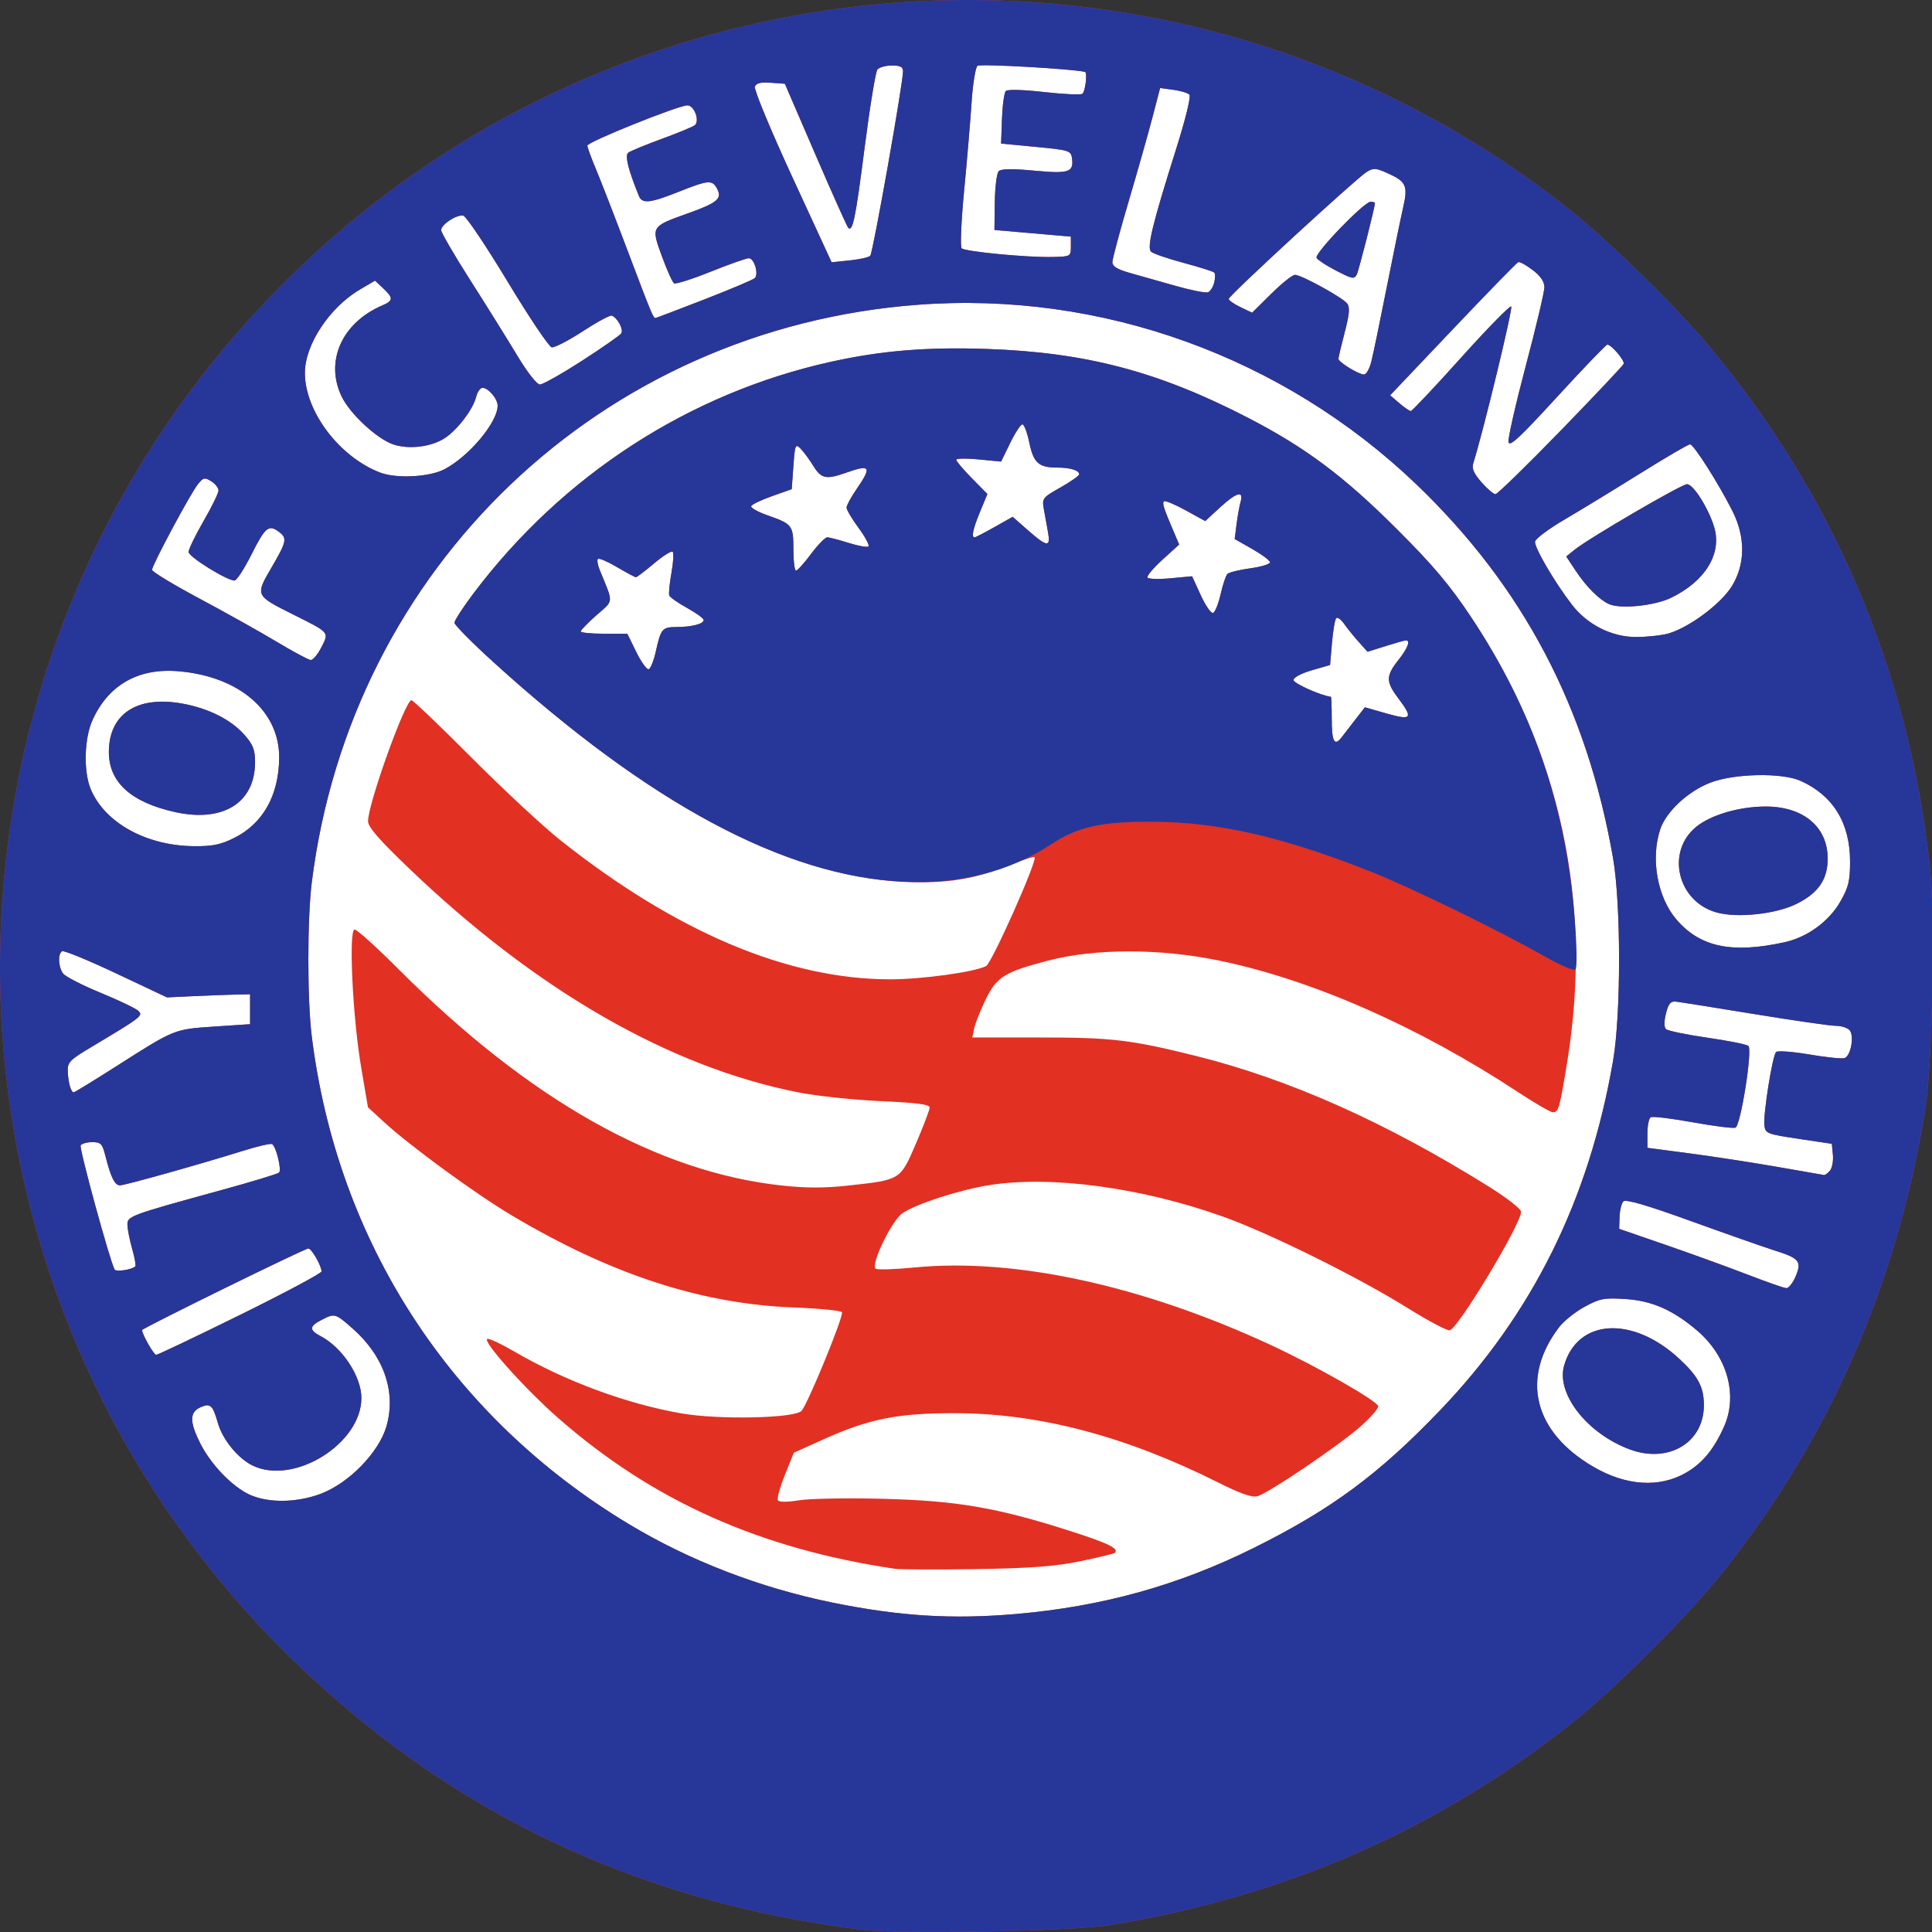 <?xml version="1.0" encoding="UTF-8" standalone="no"?> <svg xmlns:dc="http://purl.org/dc/elements/1.1/" xmlns:cc="http://creativecommons.org/ns#" xmlns:rdf="http://www.w3.org/1999/02/22-rdf-syntax-ns#" xmlns:svg="http://www.w3.org/2000/svg" xmlns="http://www.w3.org/2000/svg" xmlns:sodipodi="http://sodipodi.sourceforge.net/DTD/sodipodi-0.dtd" xmlns:inkscape="http://www.inkscape.org/namespaces/inkscape" version="1.1" id="svg2152" width="600" height="600" viewBox="0 0 600 600" sodipodi:docname="Seal_of_Cleveland,_Ohio.svg" inkscape:version="0.92.4 (5da689c313, 2019-01-14)"><rect x="0" y="0" width="600" height="600" fill="#333333" stroke="none"/><defs id="defs2156"></defs><g id="g2705" transform="matrix(1.032,0,0,1.032,-2.317,-2.366)"><path style="fill:#ffffff;fill-opacity:1" d="M 11.193,286.038 C 16.907,215.014 41.98,155.605 80.837,104.466 139.126,32.649 215.673,18.651 293.5,8.706 369.134,25.317 446.524,35.958 506.163,106.953 c 48.46,55.069 56.077,126.475 73.375,194.008 -14.577,105.443 -52.209,145.782 -95.761,196.496 L 293.5,578.294 94.517,491.239 C 27.555,429.026 16.079,358.053 11.193,286.038 Z" id="path2711" inkscape:connector-curvature="0" sodipodi:nodetypes="ccccccccc"></path><path style="fill:#e23023" d="M 261.5,582.985 C 194.354,574.75 137.494,547.737 90.12,501.566 -26.025,388.371 -27.187,202.257 87.535,87.535 192.215,-17.146 359.167,-26.567 475,65.669 c 11.157,8.884 31.296,28.547 40.761,39.796 38.348,45.579 61.107,99.127 67.31,158.369 1.583,15.123 0.666,59.307 -1.509,72.666 -8.502,52.224 -28.593,98.189 -60.536,138.5 -10.664,13.457 -32.569,35.362 -46.026,46.026 -40.307,31.94 -86.055,51.941 -138.5,60.55 -11.481,1.885 -63.201,2.857 -75,1.41 z M 308,487.991 c 25.902,-2.234 48.805,-8.596 71.5,-19.864 23.285,-11.56 37.597,-22.12 56.011,-41.328 27.936,-29.14 44.923,-63.436 52.154,-105.3 2.407,-13.935 2.405,-47.103 -0.004,-60.957 -7.871,-45.266 -27.098,-81.787 -59.259,-112.562 C 388.302,109.609 333.579,89.887 278.596,93.993 183.228,101.114 107.839,172.966 96.051,267.974 c -1.349,10.877 -1.352,35.15 -0.004,46.052 7.663,61.994 41.81,114.583 95.367,146.872 18.321,11.046 39.581,19.241 61.44,23.683 20.149,4.095 35.903,5.069 55.146,3.409 z m -36.5,-13.611 c -40.657,-6.043 -72.864,-20.462 -101.233,-45.319 -9.992,-8.755 -23.029,-23.307 -21.375,-23.859 0.562,-0.187 4.125,1.472 7.918,3.687 15.331,8.954 33.86,15.831 50.466,18.731 11.225,1.96 34.128,1.48 36.171,-0.758 1.904,-2.086 12.795,-28.661 12.164,-29.682 -0.305,-0.494 -6.755,-1.135 -14.333,-1.423 -27.975,-1.066 -55.088,-9.906 -85.055,-27.733 -10.915,-6.493 -30.711,-20.969 -38.538,-28.183 L 112.973,335.5 l -2.042,-12 c -2.581,-15.165 -3.825,-41.5 -1.96,-41.5 0.701,0 6.732,5.461 13.402,12.135 39.105,39.13 77.691,60.88 115.162,64.915 7.346,0.791 12.903,0.792 20.063,0.003 15.743,-1.735 15.534,-1.604 20.299,-12.668 C 280.153,341.144 282,336.284 282,335.584 c 0,-0.943 -3.82,-1.443 -14.75,-1.931 C 259.137,333.291 248,332.108 242.5,331.024 203.716,323.381 163.61,300.297 125.25,263.538 116.281,254.943 113,251.16 113,249.412 113,244.177 124.187,213 126.065,213 c 0.483,0 8.654,7.809 18.157,17.354 9.503,9.544 21.553,20.74 26.778,24.88 34.886,27.637 68.405,41.761 99.119,41.765 9.618,0.001 25.525,-2.203 28.888,-4.002 1.729,-0.925 15.491,-31.831 14.58,-32.743 -0.246,-0.246 -3.455,0.757 -7.132,2.228 -11.182,4.473 -19.505,5.797 -32.455,5.162 -35.764,-1.755 -76.393,-23.539 -123.25,-66.083 -6.463,-5.868 -11.75,-11.209 -11.75,-11.869 0,-0.66 2.536,-4.573 5.636,-8.696 26.84,-35.691 65.072,-60.459 107.864,-69.875 15.034,-3.308 28.628,-4.428 46.476,-3.829 29.999,1.007 51.903,6.778 79.024,20.823 17.155,8.883 28.711,17.533 44.557,33.353 10.897,10.878 15.909,16.812 22.295,26.396 26.97,40.469 36.825,85.988 29.011,134 C 471.577,335.91 471.265,337 469.536,337 c -0.688,0 -5.405,-2.733 -10.484,-6.073 -30.063,-19.772 -61.975,-33.805 -90.031,-39.59 -17.764,-3.663 -37.258,-3.651 -51.376,0.031 -13.221,3.448 -15.545,4.924 -18.947,12.036 -1.541,3.221 -3.037,7.035 -3.325,8.476 l -0.524,2.62 h 20.325 c 21.613,0 27.388,0.681 46.892,5.533 28.075,6.984 57.135,19.941 88.183,39.32 5.496,3.43 9.743,6.753 9.733,7.616 -0.04,3.688 -18.598,34.562 -21.427,35.648 -0.669,0.257 -6.356,-2.739 -12.637,-6.657 -15.257,-9.518 -41.841,-22.659 -56.007,-27.686 -24.353,-8.642 -51.285,-12.259 -69.781,-9.37 -9.009,1.407 -22.263,5.69 -26.337,8.51 -3.191,2.209 -9.539,15.294 -8.076,16.647 0.429,0.397 5.73,0.239 11.779,-0.35 30.121,-2.935 68.438,5.391 107.001,23.252 13.938,6.456 32.5,17.042 32.5,18.537 0,0.74 -2.362,3.437 -5.25,5.994 -6.489,5.745 -27.961,20.271 -31.146,21.07 -1.627,0.408 -5.18,-0.837 -11.629,-4.075 -27.758,-13.941 -53.788,-20.838 -78.976,-20.926 -17.339,-0.06 -26.129,1.659 -39.684,7.763 l -9.184,4.136 -2.686,6.672 c -1.477,3.67 -2.421,7.1 -2.098,7.623 0.371,0.6 2.722,0.604 6.37,0.01 3.18,-0.518 14.556,-0.717 25.281,-0.442 22.216,0.569 34.265,2.64 56.205,9.657 11.545,3.693 14.843,5.304 13.534,6.614 -0.254,0.254 -4.912,1.379 -10.35,2.5 -7.672,1.581 -14.706,2.116 -31.388,2.385 -11.825,0.191 -22.85,0.146 -24.5,-0.099 z m 138.739,-255.713 2.739,-3.532 6.511,1.862 c 7.58,2.168 8.114,1.478 3.539,-4.569 C 419.277,207.471 419.273,205.706 423,201 c 2.851,-3.6 3.786,-6 2.338,-6 -0.364,0 -3.114,0.773 -6.111,1.718 l -5.449,1.718 -2.678,-2.997 c -1.473,-1.648 -3.437,-4.082 -4.366,-5.407 -0.929,-1.326 -2,-2.098 -2.382,-1.717 -0.381,0.381 -0.954,3.71 -1.273,7.397 l -0.58,6.704 -5.5,1.588 c -3.172,0.916 -5.5,2.16 -5.5,2.94 0,0.993 8.281,4.694 11.25,5.028 0.138,0.015 0.25,2.878 0.25,6.361 0,7.159 0.786,8.694 2.985,5.835 0.833,-1.083 2.747,-3.558 4.254,-5.501 z m -210.629,-20.376 c 1.509,-6.793 1.929,-7.289 6.199,-7.305 4.594,-0.017 8.191,-0.941 8.191,-2.103 0,-0.486 -2.239,-2.121 -4.975,-3.633 -2.736,-1.512 -5.155,-3.202 -5.374,-3.754 -0.219,-0.552 0.07,-3.59 0.642,-6.75 0.573,-3.16 0.744,-6.043 0.38,-6.407 -0.364,-0.364 -2.882,1.211 -5.597,3.5 -2.714,2.289 -5.172,4.161 -5.461,4.161 -0.29,0 -2.851,-1.37 -5.692,-3.046 -2.841,-1.675 -5.428,-2.783 -5.749,-2.462 -0.321,0.321 -0.084,1.804 0.527,3.296 4.225,10.318 4.318,8.987 -0.951,13.633 -2.612,2.303 -4.75,4.501 -4.75,4.883 0,0.383 3.155,0.696 7.011,0.696 h 7.011 l 2.703,5.512 c 1.487,3.032 3.167,5.357 3.734,5.168 0.567,-0.189 1.535,-2.614 2.151,-5.389 z m 169.952,-17.177 c 0.652,-2.893 1.579,-5.646 2.061,-6.116 0.482,-0.471 3.577,-1.228 6.877,-1.683 3.3,-0.455 5.967,-1.274 5.926,-1.821 -0.041,-0.547 -2.45,-2.344 -5.354,-3.994 l -5.28,-3 0.578,-4.5 c 0.318,-2.475 0.867,-5.513 1.22,-6.75 0.982,-3.441 -1.281,-2.79 -6.261,1.8 l -4.394,4.05 -5.927,-3.258 c -3.26,-1.792 -6.183,-3.002 -6.496,-2.689 -0.57,0.57 -0.1,2.036 2.947,9.179 l 1.635,3.832 -5.022,4.556 c -2.762,2.506 -4.793,4.925 -4.514,5.377 0.279,0.452 3.413,0.551 6.964,0.219 l 6.456,-0.603 2.607,5.695 c 1.434,3.132 3.098,5.531 3.699,5.331 0.601,-0.2 1.625,-2.731 2.277,-5.624 z M 246.306,169 c 2.053,-2.75 4.247,-5 4.876,-5 0.628,0 3.539,0.755 6.468,1.679 2.929,0.923 5.61,1.394 5.958,1.047 0.347,-0.347 -0.997,-2.851 -2.988,-5.563 C 258.629,158.451 257,155.698 257,155.046 c 0,-0.652 1.35,-3.148 3,-5.546 4.649,-6.757 4.182,-7.534 -3,-5 -6.185,2.182 -7.591,1.898 -10.016,-2.027 -1.199,-1.94 -2.923,-4.274 -3.832,-5.187 -1.537,-1.545 -1.687,-1.178 -2.152,5.277 l -0.5,6.937 -5.952,2.107 c -3.274,1.159 -6.088,2.515 -6.255,3.014 -0.166,0.499 2.062,1.739 4.952,2.755 7.464,2.626 7.755,3.009 7.755,10.247 0,3.508 0.354,6.378 0.787,6.378 0.433,0 2.466,-2.25 4.519,-5 z m 71.325,-6.5 c -0.347,-1.925 -0.909,-5.041 -1.249,-6.925 -0.599,-3.317 -0.443,-3.524 5,-6.595 C 324.472,147.236 327,145.45 327,145.012 327,143.824 324.278,143 320.352,143 c -5.524,0 -7.087,-1.403 -8.352,-7.497 -0.628,-3.027 -1.565,-5.503 -2.082,-5.503 -0.517,0 -2.173,2.521 -3.679,5.601 l -2.739,5.601 -6.75,-0.662 c -3.712,-0.364 -6.75,-0.313 -6.75,0.114 0,0.427 2.112,2.92 4.692,5.54 l 4.692,4.764 -2.192,5.29 C 295.044,161.433 294.488,164 295.515,164 c 0.283,0 2.98,-1.391 5.993,-3.091 l 5.478,-3.091 4.648,4.091 c 5.72,5.035 6.818,5.143 5.997,0.591 z M 98.712,451.838 c 8.484,-3.17 17.535,-12.442 19.821,-20.304 2.996,-10.306 -0.747,-21.15 -10.158,-29.435 -5.263,-4.633 -5.38,-4.665 -9.425,-2.573 -3.67,1.898 -3.716,3.022 -0.2,4.863 6.512,3.411 12.25,12.129 12.25,18.611 0,13.685 -20.178,26.28 -32.634,20.37 -4.443,-2.108 -9.12,-7.806 -10.563,-12.87 -1.545,-5.419 -2.27,-6.064 -5.276,-4.694 -3.246,1.479 -3.259,4.332 -0.05,10.773 3.173,6.367 9.682,13.136 14.92,15.514 5.606,2.546 14.089,2.444 21.315,-0.256 z m 411.004,-6.42 c 4.912,-2.868 8.365,-7.085 11.377,-13.895 4.181,-9.451 0.92,-21.075 -8.071,-28.771 -7.242,-6.199 -13.646,-9.028 -21.592,-9.538 -6.47,-0.415 -7.725,-0.178 -12.322,2.323 -2.815,1.532 -6.27,4.295 -7.677,6.141 -11.653,15.278 -7.718,31.451 10.208,41.957 9.955,5.834 20.041,6.474 28.076,1.782 z m -16.954,-6.931 c -12.83,-4.713 -22.271,-16.74 -19.828,-25.26 4.037,-14.077 20.508,-15.077 34.586,-2.1 5.746,5.296 7.48,8.561 7.475,14.074 -0.01,11.21 -10.622,17.551 -22.234,13.286 z M 74.558,397.951 C 88.001,391.324 99,385.452 99,384.901 99,383.213 96.005,378 95.035,378 93.939,378 45,402.019 45,402.557 45,403.821 48.523,410 49.244,410 c 0.48,0 11.872,-5.422 25.315,-12.049 z M 542.624,386.358 c 1.885,-4.511 1.124,-5.414 -6.624,-7.857 -3.025,-0.954 -14.204,-4.88 -24.843,-8.725 -13.35,-4.824 -19.664,-6.669 -20.38,-5.954 -0.57,0.57 -1.091,2.663 -1.157,4.652 l -0.12,3.615 14,4.829 c 7.7,2.656 18.725,6.654 24.5,8.884 5.775,2.23 11.085,4.087 11.801,4.126 0.716,0.039 1.986,-1.568 2.823,-3.571 z M 42.947,383.387 c 0.248,-0.248 -0.156,-2.574 -0.897,-5.169 -0.741,-2.595 -1.393,-5.818 -1.449,-7.162 C 40.485,368.256 40.85,368.119 69,360.391 c 9.075,-2.491 16.829,-4.85 17.23,-5.241 0.825,-0.803 -0.885,-7.819 -2.086,-8.562 -0.43,-0.266 -4.351,0.635 -8.713,2.002 C 62.575,352.618 39.837,359 38.34,359 36.798,359 35.59,356.569 33.996,350.25 33.042,346.473 32.6,346 30.02,346 c -1.596,0 -3.172,0.436 -3.501,0.968 -0.507,0.821 8.825,34.938 10.22,37.363 0.447,0.777 5.21,0.052 6.207,-0.944 z M 552.946,354.565 c 0.655,-0.789 1.047,-2.927 0.872,-4.75 L 553.5,346.5 543.5,345 c -9.572,-1.436 -10.013,-1.611 -10.302,-4.097 -0.387,-3.335 2.428,-20.929 3.525,-22.026 0.458,-0.458 4.989,-0.122 10.068,0.747 5.079,0.869 9.84,1.348 10.58,1.064 1.844,-0.708 2.919,-6.635 1.511,-8.331 C 558.262,311.611 556.409,311 554.763,311 c -1.646,0 -12.728,-1.596 -24.628,-3.546 -11.9,-1.95 -22.529,-3.638 -23.62,-3.75 -1.526,-0.157 -2.203,0.667 -2.931,3.565 -0.587,2.338 -0.592,4.124 -0.011,4.704 0.514,0.514 6.108,1.678 12.431,2.587 6.323,0.909 11.896,2.027 12.385,2.485 1.288,1.207 -2.324,23.993 -3.9,24.597 -0.699,0.268 -6.502,-0.464 -12.897,-1.626 -6.395,-1.162 -12.069,-1.84 -12.61,-1.506 -0.54,0.334 -0.983,2.54 -0.983,4.901 v 4.294 l 12.894,1.704 c 7.091,0.937 18.904,2.755 26.25,4.04 7.346,1.285 13.639,2.384 13.984,2.443 0.345,0.059 1.163,-0.539 1.818,-1.328 z M 37.386,323.072 c 17.483,-11.148 17.228,-11.045 29.378,-11.856 L 77.5,310.5 v -4.5 -4.5 l -4.5,0.095 c -2.475,0.052 -8.1,0.263 -12.5,0.469 l -8,0.375 -15.327,-7.231 c -8.43,-3.977 -15.742,-6.974 -16.25,-6.66 -1.328,0.821 -1.135,4.788 0.327,6.727 0.688,0.911 5.75,3.508 11.25,5.771 5.5,2.263 10.617,4.711 11.37,5.44 1.506,1.457 1.016,1.837 -13.87,10.734 -6.927,4.14 -7.489,4.725 -7.351,7.647 0.159,3.381 0.965,6.132 1.796,6.132 0.279,0 6.103,-3.567 12.941,-7.928 z M 539.217,285.851 c 6.896,-1.513 13.385,-6.229 16.827,-12.231 2.482,-4.327 2.937,-6.204 2.936,-12.12 -6.4e-4,-11.51 -5.095,-19.814 -14.852,-24.209 -5.663,-2.551 -20.118,-2.249 -27.306,0.571 -6.668,2.616 -13.182,8.694 -14.947,13.948 -2.967,8.832 -0.893,20.474 4.843,27.175 7.115,8.313 16.685,10.335 32.499,6.867 z m -20.468,-8.99 C 507.052,273.555 503.508,258.673 512.627,251.156 517.022,247.533 525.654,245 533.604,245 c 11.222,0 18.502,6.008 18.643,15.386 0.097,6.395 -2.697,10.578 -9.257,13.861 -6.279,3.142 -17.928,4.398 -24.24,2.614 z M 72.722,254.451 C 81.343,250.155 86.107,241.724 86.256,230.5 86.445,216.338 74.276,205.829 55.907,204.289 43.855,203.279 34.866,208.399 30.077,219 c -2.492,5.516 -2.743,15.47 -0.524,20.782 4.218,10.097 16.724,17.016 31.001,17.151 5.645,0.053 8.075,-0.442 12.169,-2.482 z m -17.827,-7.788 c -13.232,-2.936 -19.898,-8.989 -19.892,-18.061 0.008,-11.462 8.479,-17.053 22.095,-14.584 7.944,1.441 14.697,4.846 18.741,9.453 2.559,2.915 3.16,4.467 3.16,8.163 0,12.248 -9.617,18.245 -24.105,15.03 z m 44.055,-49.566 c 2.361,-4.628 2.612,-4.337 -8.506,-9.897 -11.419,-5.71 -11.412,-5.695 -6.521,-14.07 4.583,-7.848 4.803,-8.859 2.326,-10.739 C 83.137,160.029 82.089,160.868 78,169 c -2.212,4.4 -4.537,8 -5.165,8 C 70.508,177 59,169.85 59,168.404 c 0,-0.824 2.025,-5.008 4.5,-9.299 2.475,-4.291 4.5,-8.437 4.5,-9.213 0,-0.776 -0.985,-2.026 -2.189,-2.778 -1.952,-1.219 -2.382,-1.128 -3.976,0.841 C 59.615,150.697 48,172.372 48,173.773 c 0,0.564 6.412,4.448 14.25,8.633 7.838,4.185 18.3,10.038 23.25,13.007 4.95,2.969 9.553,5.441 10.23,5.493 0.676,0.052 2.125,-1.661 3.22,-3.808 z m 405.265,-4.141 c 6.226,-1.729 15.93,-8.944 19.202,-14.277 4.081,-6.651 4.129,-14.787 0.135,-22.68 -4.224,-8.345 -11.638,-20 -12.723,-20 -0.53,0 -7.346,3.982 -15.146,8.85 -7.801,4.867 -18.008,11.091 -22.683,13.831 -4.675,2.74 -8.639,5.701 -8.81,6.58 -0.318,1.642 5.897,12.284 11.12,19.04 4.621,5.977 11.959,9.68 19.19,9.684 3.3,0.002 7.672,-0.461 9.716,-1.028 z M 486.5,184.104 c -2.947,-1.291 -6.886,-5.219 -10.093,-10.066 l -2.83,-4.277 2.462,-1.995 C 480.323,164.295 508.253,148 509.919,148 c 1.896,0 6.475,7.246 8.184,12.949 2.381,7.947 -2.691,16.247 -12.976,21.236 -4.947,2.4 -15.134,3.449 -18.627,1.919 z m -14.579,-52.242 c 10.219,-10.526 18.74,-19.558 18.936,-20.071 C 491.233,110.807 487.156,106 485.945,106 c -0.388,0 -7.172,7.059 -15.076,15.686 -11.395,12.439 -14.433,15.253 -14.677,13.594 -0.169,-1.151 2.194,-11.53 5.25,-23.065 C 464.499,100.681 467,90.117 467,88.74 c 0,-1.689 -1.147,-3.378 -3.53,-5.195 -1.941,-1.481 -3.895,-2.547 -4.341,-2.369 -0.447,0.178 -9.302,9.266 -19.678,20.197 l -18.866,19.873 2.763,2.377 c 1.52,1.307 3.076,2.372 3.457,2.367 0.382,-0.005 7.157,-7.2 15.057,-15.989 7.899,-8.789 14.717,-15.761 15.15,-15.493 0.62,0.383 -8.421,37.752 -11.422,47.207 -0.494,1.556 0.165,3.077 2.472,5.703 1.73,1.97 3.625,3.582 4.212,3.582 0.587,0 9.428,-8.612 19.646,-19.138 z M 135.91,143.547 C 143.34,139.705 152,129.382 152,124.369 152,122.32 149.188,119 147.453,119 c -0.68,0 -1.539,1.206 -1.909,2.679 -0.941,3.749 -5.398,9.682 -9.264,12.331 -3.989,2.734 -10.824,3.626 -15.627,2.041 -4.873,-1.608 -13.041,-9.154 -15.575,-14.388 -5.133,-10.604 0.023,-22.227 12.171,-27.44 3.379,-1.45 3.426,-2.239 0.302,-5.174 l -2.448,-2.3 -4.436,2.6 C 101.425,94.765 94,105.978 94,114.519 c 0,11.582 10.352,25.282 22.665,29.995 4.842,1.853 14.753,1.355 19.244,-0.967 z m 41.493,-32.697 c 6.103,-3.932 11.417,-7.642 11.807,-8.244 0.752,-1.158 -1.197,-4.768 -2.876,-5.328 -0.547,-0.182 -4.496,1.954 -8.775,4.747 -4.279,2.793 -8.464,4.943 -9.299,4.777 C 167.424,106.636 161.446,97.725 154.976,87 148.505,76.275 142.515,67.36 141.665,67.188 139.665,66.785 135,69.839 135,71.552 c 0,0.727 3.963,7.538 8.808,15.135 4.844,7.597 11.174,17.751 14.067,22.563 3.072,5.11 5.919,8.75 6.845,8.75 0.872,0 6.579,-3.217 12.683,-7.15 z M 414.886,111.25 c 0.53,-2.062 2.609,-12.075 4.62,-22.25 2.011,-10.175 4.239,-21.019 4.951,-24.097 1.54,-6.662 0.983,-7.95 -4.512,-10.428 -3.689,-1.663 -4.405,-1.71 -6.452,-0.423 C 410.21,56.117 372,91.28 372,92.237 c 0,0.438 1.585,1.552 3.523,2.475 l 3.523,1.68 5.756,-5.696 C 387.968,87.563 391.183,85 391.946,85 c 1.895,0 14.281,6.8 15.694,8.616 0.868,1.115 0.693,3.187 -0.733,8.674 -1.03,3.965 -1.88,7.554 -1.89,7.974 -0.022,0.972 6.084,4.727 7.694,4.732 0.666,0.002 1.645,-1.684 2.175,-3.746 z M 403.819,83.469 c -2.575,-1.341 -4.993,-2.942 -5.373,-3.557 C 397.662,78.644 412.723,63 414.727,63 415.427,63 416,63.196 416,63.436 c 0,1.234 -4.958,20.687 -5.493,21.553 -0.853,1.381 -1.324,1.274 -6.688,-1.52 z m -189.667,8.953 c 7.891,-3.068 14.743,-5.96 15.225,-6.427 C 230.641,84.772 229.216,80 227.586,80 c -0.757,0 -5.925,1.825 -11.486,4.056 -5.561,2.231 -10.512,3.808 -11.002,3.505 -0.491,-0.303 -2.134,-3.955 -3.651,-8.115 -3.299,-9.046 -3.352,-8.957 7.786,-12.938 8.928,-3.191 10.407,-4.442 8.8,-7.444 C 216.583,56.352 215.452,56.444 206.5,60 c -8.69,3.452 -11.005,3.693 -11.996,1.25 -3.269,-8.061 -4.277,-12.188 -3.18,-13.02 0.646,-0.49 5.225,-2.374 10.175,-4.187 4.95,-1.813 9.395,-3.656 9.877,-4.097 C 212.871,38.582 211.135,34 209.123,34 206.388,34 179,45.013 179,46.113 c 0,0.521 1.153,3.687 2.563,7.035 1.409,3.349 5.729,14.473 9.6,24.72 C 198.196,96.491 198.818,98 199.461,98 c 0.189,0 6.799,-2.51 14.691,-5.578 z m 153.477,-5.079 c 0.336,-1.34 0.339,-2.709 0.005,-3.042 -0.333,-0.333 -4.515,-1.65 -9.292,-2.926 -4.777,-1.276 -9.156,-2.79 -9.731,-3.364 -1.269,-1.269 0.475,-8.403 7.484,-30.613 2.981,-9.446 4.602,-16.1 4.057,-16.646 -0.5,-0.5 -2.683,-1.147 -4.851,-1.438 l -3.941,-0.529 -2.315,8.858 C 347.772,42.514 344.541,53.911 341.865,62.969 339.189,72.027 337,80.227 337,81.191 c 0,1.26 1.476,2.17 5.25,3.235 2.888,0.815 9.075,2.566 13.75,3.892 4.675,1.326 9.066,2.197 9.759,1.936 0.692,-0.261 1.534,-1.571 1.87,-2.911 z M 264.129,79.271 c 0.793,-0.793 9.844,-51.745 9.863,-55.521 0.007,-1.323 -0.815,-1.75 -3.369,-1.75 -1.858,0 -3.819,0.562 -4.358,1.25 -0.539,0.688 -2.267,11.281 -3.839,23.542 -2.741,21.373 -3.568,25.398 -4.939,24.028 -0.342,-0.342 -4.769,-10.229 -9.838,-21.971 L 238.433,27.5 234.207,27.192 c -3.041,-0.222 -4.387,0.112 -4.8,1.19 -0.316,0.824 4.75,13.048 11.259,27.164 L 252.5,81.212 l 5.392,-0.548 c 2.966,-0.302 5.772,-0.928 6.236,-1.392 z M 324.5,76.5 v -3 l -11.5,-1 -11.5,-1 0.108,-8.308 c 0.059,-4.569 0.591,-8.791 1.181,-9.381 0.744,-0.744 4.026,-0.793 10.701,-0.16 10.46,0.992 11.951,0.486 11.337,-3.846 C 324.52,47.641 323.857,47.439 314,46.5 l -10.5,-1 0.271,-7.471 c 0.149,-4.109 0.67,-7.87 1.157,-8.357 0.515,-0.515 5.3,-0.385 11.428,0.311 5.798,0.659 11.015,0.906 11.593,0.548 0.877,-0.542 1.587,-6.392 0.801,-6.597 -3.464,-0.904 -31.552,-2.499 -32.357,-1.837 -0.609,0.501 -1.411,5.521 -1.782,11.156 -0.371,5.635 -1.383,17.601 -2.249,26.589 -0.872,9.054 -1.192,16.713 -0.718,17.173 1.04,1.007 19.733,2.793 27.357,2.613 5.416,-0.128 5.5,-0.176 5.5,-3.13 z" id="path2709" inkscape:connector-curvature="0"></path><path style="fill:#263799" d="M 261.5,582.985 C 194.354,574.75 137.494,547.737 90.12,501.566 -26.025,388.371 -27.187,202.257 87.535,87.535 192.215,-17.146 359.167,-26.567 475,65.669 c 11.157,8.884 31.296,28.547 40.761,39.796 38.348,45.579 61.107,99.127 67.31,158.369 1.583,15.123 0.666,59.307 -1.509,72.666 -8.502,52.224 -28.593,98.189 -60.536,138.5 -10.664,13.457 -32.569,35.362 -46.026,46.026 -40.307,31.94 -86.055,51.941 -138.5,60.55 -11.481,1.885 -63.201,2.857 -75,1.41 z M 308,487.991 c 25.902,-2.234 48.805,-8.596 71.5,-19.864 23.285,-11.56 37.597,-22.12 56.011,-41.328 27.936,-29.14 44.923,-63.436 52.154,-105.3 2.407,-13.935 2.405,-47.103 -0.004,-60.957 -7.871,-45.266 -27.098,-81.787 -59.259,-112.562 C 388.302,109.609 333.579,89.887 278.596,93.993 183.228,101.114 107.839,172.966 96.051,267.974 c -1.349,10.877 -1.352,35.15 -0.004,46.052 7.663,61.994 41.81,114.583 95.367,146.872 18.321,11.046 39.581,19.241 61.44,23.683 20.149,4.095 35.903,5.069 55.146,3.409 z M 467.5,290.329 c -13.805,-7.844 -40.526,-20.898 -52.5,-25.648 -26.673,-10.581 -46.133,-15.033 -66,-15.102 -15.472,-0.053 -22.325,1.48 -30.5,6.826 -12.616,8.249 -27.713,12.062 -44.5,11.238 -35.764,-1.755 -76.393,-23.539 -123.25,-66.083 -6.463,-5.868 -11.75,-11.209 -11.75,-11.869 0,-0.66 2.536,-4.573 5.636,-8.696 26.84,-35.691 65.072,-60.459 107.864,-69.875 15.034,-3.308 28.628,-4.428 46.476,-3.829 29.999,1.007 51.903,6.778 79.024,20.823 17.155,8.883 28.711,17.533 44.557,33.353 10.897,10.878 15.909,16.812 22.295,26.396 18.717,28.085 28.661,57.095 31.3,91.305 0.608,7.887 0.702,14.373 0.214,14.854 -0.481,0.474 -4.423,-1.168 -8.866,-3.692 z m -57.261,-71.662 2.739,-3.532 6.511,1.862 c 7.58,2.168 8.114,1.478 3.539,-4.569 C 419.277,207.471 419.273,205.706 423,201 c 2.851,-3.6 3.786,-6 2.338,-6 -0.364,0 -3.114,0.773 -6.111,1.718 l -5.449,1.718 -2.678,-2.997 c -1.473,-1.648 -3.437,-4.082 -4.366,-5.407 -0.929,-1.326 -2,-2.098 -2.382,-1.717 -0.381,0.381 -0.954,3.71 -1.273,7.397 l -0.58,6.704 -5.5,1.588 c -3.172,0.916 -5.5,2.16 -5.5,2.94 0,0.993 8.281,4.694 11.25,5.028 0.138,0.015 0.25,2.878 0.25,6.361 0,7.159 0.786,8.694 2.985,5.835 0.833,-1.083 2.747,-3.558 4.254,-5.501 z m -210.629,-20.376 c 1.509,-6.793 1.929,-7.289 6.199,-7.305 4.594,-0.017 8.191,-0.941 8.191,-2.103 0,-0.486 -2.239,-2.121 -4.975,-3.633 -2.736,-1.512 -5.155,-3.202 -5.374,-3.754 -0.219,-0.552 0.07,-3.59 0.642,-6.75 0.573,-3.16 0.744,-6.043 0.38,-6.407 -0.364,-0.364 -2.882,1.211 -5.597,3.5 -2.714,2.289 -5.172,4.161 -5.461,4.161 -0.29,0 -2.851,-1.37 -5.692,-3.046 -2.841,-1.675 -5.428,-2.783 -5.749,-2.462 -0.321,0.321 -0.084,1.804 0.527,3.296 4.225,10.318 4.318,8.987 -0.951,13.633 -2.612,2.303 -4.75,4.501 -4.75,4.883 0,0.383 3.155,0.696 7.011,0.696 h 7.011 l 2.703,5.512 c 1.487,3.032 3.167,5.357 3.734,5.168 0.567,-0.189 1.535,-2.614 2.151,-5.389 z m 169.952,-17.177 c 0.652,-2.893 1.579,-5.646 2.061,-6.116 0.482,-0.471 3.577,-1.228 6.877,-1.683 3.3,-0.455 5.967,-1.274 5.926,-1.821 -0.041,-0.547 -2.45,-2.344 -5.354,-3.994 l -5.28,-3 0.578,-4.5 c 0.318,-2.475 0.867,-5.513 1.22,-6.75 0.982,-3.441 -1.281,-2.79 -6.261,1.8 l -4.394,4.05 -5.927,-3.258 c -3.26,-1.792 -6.183,-3.002 -6.496,-2.689 -0.57,0.57 -0.1,2.036 2.947,9.179 l 1.635,3.832 -5.022,4.556 c -2.762,2.506 -4.793,4.925 -4.514,5.377 0.279,0.452 3.413,0.551 6.964,0.219 l 6.456,-0.603 2.607,5.695 c 1.434,3.132 3.098,5.531 3.699,5.331 0.601,-0.2 1.625,-2.731 2.277,-5.624 z M 246.306,169 c 2.053,-2.75 4.247,-5 4.876,-5 0.628,0 3.539,0.755 6.468,1.679 2.929,0.923 5.61,1.394 5.958,1.047 0.347,-0.347 -0.997,-2.851 -2.988,-5.563 C 258.629,158.451 257,155.698 257,155.046 c 0,-0.652 1.35,-3.148 3,-5.546 4.649,-6.757 4.182,-7.534 -3,-5 -6.185,2.182 -7.591,1.898 -10.016,-2.027 -1.199,-1.94 -2.923,-4.274 -3.832,-5.187 -1.537,-1.545 -1.687,-1.178 -2.152,5.277 l -0.5,6.937 -5.952,2.107 c -3.274,1.159 -6.088,2.515 -6.255,3.014 -0.166,0.499 2.062,1.739 4.952,2.755 7.464,2.626 7.755,3.009 7.755,10.247 0,3.508 0.354,6.378 0.787,6.378 0.433,0 2.466,-2.25 4.519,-5 z m 71.325,-6.5 c -0.347,-1.925 -0.909,-5.041 -1.249,-6.925 -0.599,-3.317 -0.443,-3.524 5,-6.595 C 324.472,147.236 327,145.45 327,145.012 327,143.824 324.278,143 320.352,143 c -5.524,0 -7.087,-1.403 -8.352,-7.497 -0.628,-3.027 -1.565,-5.503 -2.082,-5.503 -0.517,0 -2.173,2.521 -3.679,5.601 l -2.739,5.601 -6.75,-0.662 c -3.712,-0.364 -6.75,-0.313 -6.75,0.114 0,0.427 2.112,2.92 4.692,5.54 l 4.692,4.764 -2.192,5.29 C 295.044,161.433 294.488,164 295.515,164 c 0.283,0 2.98,-1.391 5.993,-3.091 l 5.478,-3.091 4.648,4.091 c 5.72,5.035 6.818,5.143 5.997,0.591 z M 98.712,451.838 c 8.484,-3.17 17.535,-12.442 19.821,-20.304 2.996,-10.306 -0.747,-21.15 -10.158,-29.435 -5.263,-4.633 -5.38,-4.665 -9.425,-2.573 -3.67,1.898 -3.716,3.022 -0.2,4.863 6.512,3.411 12.25,12.129 12.25,18.611 0,13.685 -20.178,26.28 -32.634,20.37 -4.443,-2.108 -9.12,-7.806 -10.563,-12.87 -1.545,-5.419 -2.27,-6.064 -5.276,-4.694 -3.246,1.479 -3.259,4.332 -0.05,10.773 3.173,6.367 9.682,13.136 14.92,15.514 5.606,2.546 14.089,2.444 21.315,-0.256 z m 411.004,-6.42 c 4.912,-2.868 8.365,-7.085 11.377,-13.895 4.181,-9.451 0.92,-21.075 -8.071,-28.771 -7.242,-6.199 -13.646,-9.028 -21.592,-9.538 -6.47,-0.415 -7.725,-0.178 -12.322,2.323 -2.815,1.532 -6.27,4.295 -7.677,6.141 -11.653,15.278 -7.718,31.451 10.208,41.957 9.955,5.834 20.041,6.474 28.076,1.782 z m -16.954,-6.931 c -12.83,-4.713 -22.271,-16.74 -19.828,-25.26 4.037,-14.077 20.508,-15.077 34.586,-2.1 5.746,5.296 7.48,8.561 7.475,14.074 -0.01,11.21 -10.622,17.551 -22.234,13.286 z M 74.558,397.951 C 88.001,391.324 99,385.452 99,384.901 99,383.213 96.005,378 95.035,378 93.939,378 45,402.019 45,402.557 45,403.821 48.523,410 49.244,410 c 0.48,0 11.872,-5.422 25.315,-12.049 z M 542.624,386.358 c 1.885,-4.511 1.124,-5.414 -6.624,-7.857 -3.025,-0.954 -14.204,-4.88 -24.843,-8.725 -13.35,-4.824 -19.664,-6.669 -20.38,-5.954 -0.57,0.57 -1.091,2.663 -1.157,4.652 l -0.12,3.615 14,4.829 c 7.7,2.656 18.725,6.654 24.5,8.884 5.775,2.23 11.085,4.087 11.801,4.126 0.716,0.039 1.986,-1.568 2.823,-3.571 z M 42.947,383.387 c 0.248,-0.248 -0.156,-2.574 -0.897,-5.169 -0.741,-2.595 -1.393,-5.818 -1.449,-7.162 C 40.485,368.256 40.85,368.119 69,360.391 c 9.075,-2.491 16.829,-4.85 17.23,-5.241 0.825,-0.803 -0.885,-7.819 -2.086,-8.562 -0.43,-0.266 -4.351,0.635 -8.713,2.002 C 62.575,352.618 39.837,359 38.34,359 36.798,359 35.59,356.569 33.996,350.25 33.042,346.473 32.6,346 30.02,346 c -1.596,0 -3.172,0.436 -3.501,0.968 -0.507,0.821 8.825,34.938 10.22,37.363 0.447,0.777 5.21,0.052 6.207,-0.944 z M 552.946,354.565 c 0.655,-0.789 1.047,-2.927 0.872,-4.75 L 553.5,346.5 543.5,345 c -9.572,-1.436 -10.013,-1.611 -10.302,-4.097 -0.387,-3.335 2.428,-20.929 3.525,-22.026 0.458,-0.458 4.989,-0.122 10.068,0.747 5.079,0.869 9.84,1.348 10.58,1.064 1.844,-0.708 2.919,-6.635 1.511,-8.331 C 558.262,311.611 556.409,311 554.763,311 c -1.646,0 -12.728,-1.596 -24.628,-3.546 -11.9,-1.95 -22.529,-3.638 -23.62,-3.75 -1.526,-0.157 -2.203,0.667 -2.931,3.565 -0.587,2.338 -0.592,4.124 -0.011,4.704 0.514,0.514 6.108,1.678 12.431,2.587 6.323,0.909 11.896,2.027 12.385,2.485 1.288,1.207 -2.324,23.993 -3.9,24.597 -0.699,0.268 -6.502,-0.464 -12.897,-1.626 -6.395,-1.162 -12.069,-1.84 -12.61,-1.506 -0.54,0.334 -0.983,2.54 -0.983,4.901 v 4.294 l 12.894,1.704 c 7.091,0.937 18.904,2.755 26.25,4.04 7.346,1.285 13.639,2.384 13.984,2.443 0.345,0.059 1.163,-0.539 1.818,-1.328 z M 37.386,323.072 c 17.483,-11.148 17.228,-11.045 29.378,-11.856 L 77.5,310.5 v -4.5 -4.5 l -4.5,0.095 c -2.475,0.052 -8.1,0.263 -12.5,0.469 l -8,0.375 -15.327,-7.231 c -8.43,-3.977 -15.742,-6.974 -16.25,-6.66 -1.328,0.821 -1.135,4.788 0.327,6.727 0.688,0.911 5.75,3.508 11.25,5.771 5.5,2.263 10.617,4.711 11.37,5.44 1.506,1.457 1.016,1.837 -13.87,10.734 -6.927,4.14 -7.489,4.725 -7.351,7.647 0.159,3.381 0.965,6.132 1.796,6.132 0.279,0 6.103,-3.567 12.941,-7.928 z M 539.217,285.851 c 6.896,-1.513 13.385,-6.229 16.827,-12.231 2.482,-4.327 2.937,-6.204 2.936,-12.12 -6.4e-4,-11.51 -5.095,-19.814 -14.852,-24.209 -5.663,-2.551 -20.118,-2.249 -27.306,0.571 -6.668,2.616 -13.182,8.694 -14.947,13.948 -2.967,8.832 -0.893,20.474 4.843,27.175 7.115,8.313 16.685,10.335 32.499,6.867 z m -20.468,-8.99 C 507.052,273.555 503.508,258.673 512.627,251.156 517.022,247.533 525.654,245 533.604,245 c 11.222,0 18.502,6.008 18.643,15.386 0.097,6.395 -2.697,10.578 -9.257,13.861 -6.279,3.142 -17.928,4.398 -24.24,2.614 z M 72.722,254.451 C 81.343,250.155 86.107,241.724 86.256,230.5 86.445,216.338 74.276,205.829 55.907,204.289 43.855,203.279 34.866,208.399 30.077,219 c -2.492,5.516 -2.743,15.47 -0.524,20.782 4.218,10.097 16.724,17.016 31.001,17.151 5.645,0.053 8.075,-0.442 12.169,-2.482 z m -17.827,-7.788 c -13.232,-2.936 -19.898,-8.989 -19.892,-18.061 0.008,-11.462 8.479,-17.053 22.095,-14.584 7.944,1.441 14.697,4.846 18.741,9.453 2.559,2.915 3.16,4.467 3.16,8.163 0,12.248 -9.617,18.245 -24.105,15.03 z m 44.055,-49.566 c 2.361,-4.628 2.612,-4.337 -8.506,-9.897 -11.419,-5.71 -11.412,-5.695 -6.521,-14.07 4.583,-7.848 4.803,-8.859 2.326,-10.739 C 83.137,160.029 82.089,160.868 78,169 c -2.212,4.4 -4.537,8 -5.165,8 C 70.508,177 59,169.85 59,168.404 c 0,-0.824 2.025,-5.008 4.5,-9.299 2.475,-4.291 4.5,-8.437 4.5,-9.213 0,-0.776 -0.985,-2.026 -2.189,-2.778 -1.952,-1.219 -2.382,-1.128 -3.976,0.841 C 59.615,150.697 48,172.372 48,173.773 c 0,0.564 6.412,4.448 14.25,8.633 7.838,4.185 18.3,10.038 23.25,13.007 4.95,2.969 9.553,5.441 10.23,5.493 0.676,0.052 2.125,-1.661 3.22,-3.808 z m 405.265,-4.141 c 6.226,-1.729 15.93,-8.944 19.202,-14.277 4.081,-6.651 4.129,-14.787 0.135,-22.68 -4.224,-8.345 -11.638,-20 -12.723,-20 -0.53,0 -7.346,3.982 -15.146,8.85 -7.801,4.867 -18.008,11.091 -22.683,13.831 -4.675,2.74 -8.639,5.701 -8.81,6.58 -0.318,1.642 5.897,12.284 11.12,19.04 4.621,5.977 11.959,9.68 19.19,9.684 3.3,0.002 7.672,-0.461 9.716,-1.028 z M 486.5,184.104 c -2.947,-1.291 -6.886,-5.219 -10.093,-10.066 l -2.83,-4.277 2.462,-1.995 C 480.323,164.295 508.253,148 509.919,148 c 1.896,0 6.475,7.246 8.184,12.949 2.381,7.947 -2.691,16.247 -12.976,21.236 -4.947,2.4 -15.134,3.449 -18.627,1.919 z m -14.579,-52.242 c 10.219,-10.526 18.74,-19.558 18.936,-20.071 C 491.233,110.807 487.156,106 485.945,106 c -0.388,0 -7.172,7.059 -15.076,15.686 -11.395,12.439 -14.433,15.253 -14.677,13.594 -0.169,-1.151 2.194,-11.53 5.25,-23.065 C 464.499,100.681 467,90.117 467,88.74 c 0,-1.689 -1.147,-3.378 -3.53,-5.195 -1.941,-1.481 -3.895,-2.547 -4.341,-2.369 -0.447,0.178 -9.302,9.266 -19.678,20.197 l -18.866,19.873 2.763,2.377 c 1.52,1.307 3.076,2.372 3.457,2.367 0.382,-0.005 7.157,-7.2 15.057,-15.989 7.899,-8.789 14.717,-15.761 15.15,-15.493 0.62,0.383 -8.421,37.752 -11.422,47.207 -0.494,1.556 0.165,3.077 2.472,5.703 1.73,1.97 3.625,3.582 4.212,3.582 0.587,0 9.428,-8.612 19.646,-19.138 z M 135.91,143.547 C 143.34,139.705 152,129.382 152,124.369 152,122.32 149.188,119 147.453,119 c -0.68,0 -1.539,1.206 -1.909,2.679 -0.941,3.749 -5.398,9.682 -9.264,12.331 -3.989,2.734 -10.824,3.626 -15.627,2.041 -4.873,-1.608 -13.041,-9.154 -15.575,-14.388 -5.133,-10.604 0.023,-22.227 12.171,-27.44 3.379,-1.45 3.426,-2.239 0.302,-5.174 l -2.448,-2.3 -4.436,2.6 C 101.425,94.765 94,105.978 94,114.519 c 0,11.582 10.352,25.282 22.665,29.995 4.842,1.853 14.753,1.355 19.244,-0.967 z m 41.493,-32.697 c 6.103,-3.932 11.417,-7.642 11.807,-8.244 0.752,-1.158 -1.197,-4.768 -2.876,-5.328 -0.547,-0.182 -4.496,1.954 -8.775,4.747 -4.279,2.793 -8.464,4.943 -9.299,4.777 C 167.424,106.636 161.446,97.725 154.976,87 148.505,76.275 142.515,67.36 141.665,67.188 139.665,66.785 135,69.839 135,71.552 c 0,0.727 3.963,7.538 8.808,15.135 4.844,7.597 11.174,17.751 14.067,22.563 3.072,5.11 5.919,8.75 6.845,8.75 0.872,0 6.579,-3.217 12.683,-7.15 z M 414.886,111.25 c 0.53,-2.062 2.609,-12.075 4.62,-22.25 2.011,-10.175 4.239,-21.019 4.951,-24.097 1.54,-6.662 0.983,-7.95 -4.512,-10.428 -3.689,-1.663 -4.405,-1.71 -6.452,-0.423 C 410.21,56.117 372,91.28 372,92.237 c 0,0.438 1.585,1.552 3.523,2.475 l 3.523,1.68 5.756,-5.696 C 387.968,87.563 391.183,85 391.946,85 c 1.895,0 14.281,6.8 15.694,8.616 0.868,1.115 0.693,3.187 -0.733,8.674 -1.03,3.965 -1.88,7.554 -1.89,7.974 -0.022,0.972 6.084,4.727 7.694,4.732 0.666,0.002 1.645,-1.684 2.175,-3.746 z M 403.819,83.469 c -2.575,-1.341 -4.993,-2.942 -5.373,-3.557 C 397.662,78.644 412.723,63 414.727,63 415.427,63 416,63.196 416,63.436 c 0,1.234 -4.958,20.687 -5.493,21.553 -0.853,1.381 -1.324,1.274 -6.688,-1.52 z m -189.667,8.953 c 7.891,-3.068 14.743,-5.96 15.225,-6.427 C 230.641,84.772 229.216,80 227.586,80 c -0.757,0 -5.925,1.825 -11.486,4.056 -5.561,2.231 -10.512,3.808 -11.002,3.505 -0.491,-0.303 -2.134,-3.955 -3.651,-8.115 -3.299,-9.046 -3.352,-8.957 7.786,-12.938 8.928,-3.191 10.407,-4.442 8.8,-7.444 C 216.583,56.352 215.452,56.444 206.5,60 c -8.69,3.452 -11.005,3.693 -11.996,1.25 -3.269,-8.061 -4.277,-12.188 -3.18,-13.02 0.646,-0.49 5.225,-2.374 10.175,-4.187 4.95,-1.813 9.395,-3.656 9.877,-4.097 C 212.871,38.582 211.135,34 209.123,34 206.388,34 179,45.013 179,46.113 c 0,0.521 1.153,3.687 2.563,7.035 1.409,3.349 5.729,14.473 9.6,24.72 C 198.196,96.491 198.818,98 199.461,98 c 0.189,0 6.799,-2.51 14.691,-5.578 z m 153.477,-5.079 c 0.336,-1.34 0.339,-2.709 0.005,-3.042 -0.333,-0.333 -4.515,-1.65 -9.292,-2.926 -4.777,-1.276 -9.156,-2.79 -9.731,-3.364 -1.269,-1.269 0.475,-8.403 7.484,-30.613 2.981,-9.446 4.602,-16.1 4.057,-16.646 -0.5,-0.5 -2.683,-1.147 -4.851,-1.438 l -3.941,-0.529 -2.315,8.858 C 347.772,42.514 344.541,53.911 341.865,62.969 339.189,72.027 337,80.227 337,81.191 c 0,1.26 1.476,2.17 5.25,3.235 2.888,0.815 9.075,2.566 13.75,3.892 4.675,1.326 9.066,2.197 9.759,1.936 0.692,-0.261 1.534,-1.571 1.87,-2.911 z M 264.129,79.271 c 0.793,-0.793 9.844,-51.745 9.863,-55.521 0.007,-1.323 -0.815,-1.75 -3.369,-1.75 -1.858,0 -3.819,0.562 -4.358,1.25 -0.539,0.688 -2.267,11.281 -3.839,23.542 -2.741,21.373 -3.568,25.398 -4.939,24.028 -0.342,-0.342 -4.769,-10.229 -9.838,-21.971 L 238.433,27.5 234.207,27.192 c -3.041,-0.222 -4.387,0.112 -4.8,1.19 -0.316,0.824 4.75,13.048 11.259,27.164 L 252.5,81.212 l 5.392,-0.548 c 2.966,-0.302 5.772,-0.928 6.236,-1.392 z M 324.5,76.5 v -3 l -11.5,-1 -11.5,-1 0.108,-8.308 c 0.059,-4.569 0.591,-8.791 1.181,-9.381 0.744,-0.744 4.026,-0.793 10.701,-0.16 10.46,0.992 11.951,0.486 11.337,-3.846 C 324.52,47.641 323.857,47.439 314,46.5 l -10.5,-1 0.271,-7.471 c 0.149,-4.109 0.67,-7.87 1.157,-8.357 0.515,-0.515 5.3,-0.385 11.428,0.311 5.798,0.659 11.015,0.906 11.593,0.548 0.877,-0.542 1.587,-6.392 0.801,-6.597 -3.464,-0.904 -31.552,-2.499 -32.357,-1.837 -0.609,0.501 -1.411,5.521 -1.782,11.156 -0.371,5.635 -1.383,17.601 -2.249,26.589 -0.872,9.054 -1.192,16.713 -0.718,17.173 1.04,1.007 19.733,2.793 27.357,2.613 5.416,-0.128 5.5,-0.176 5.5,-3.13 z" id="path2707" inkscape:connector-curvature="0"></path></g></svg> 